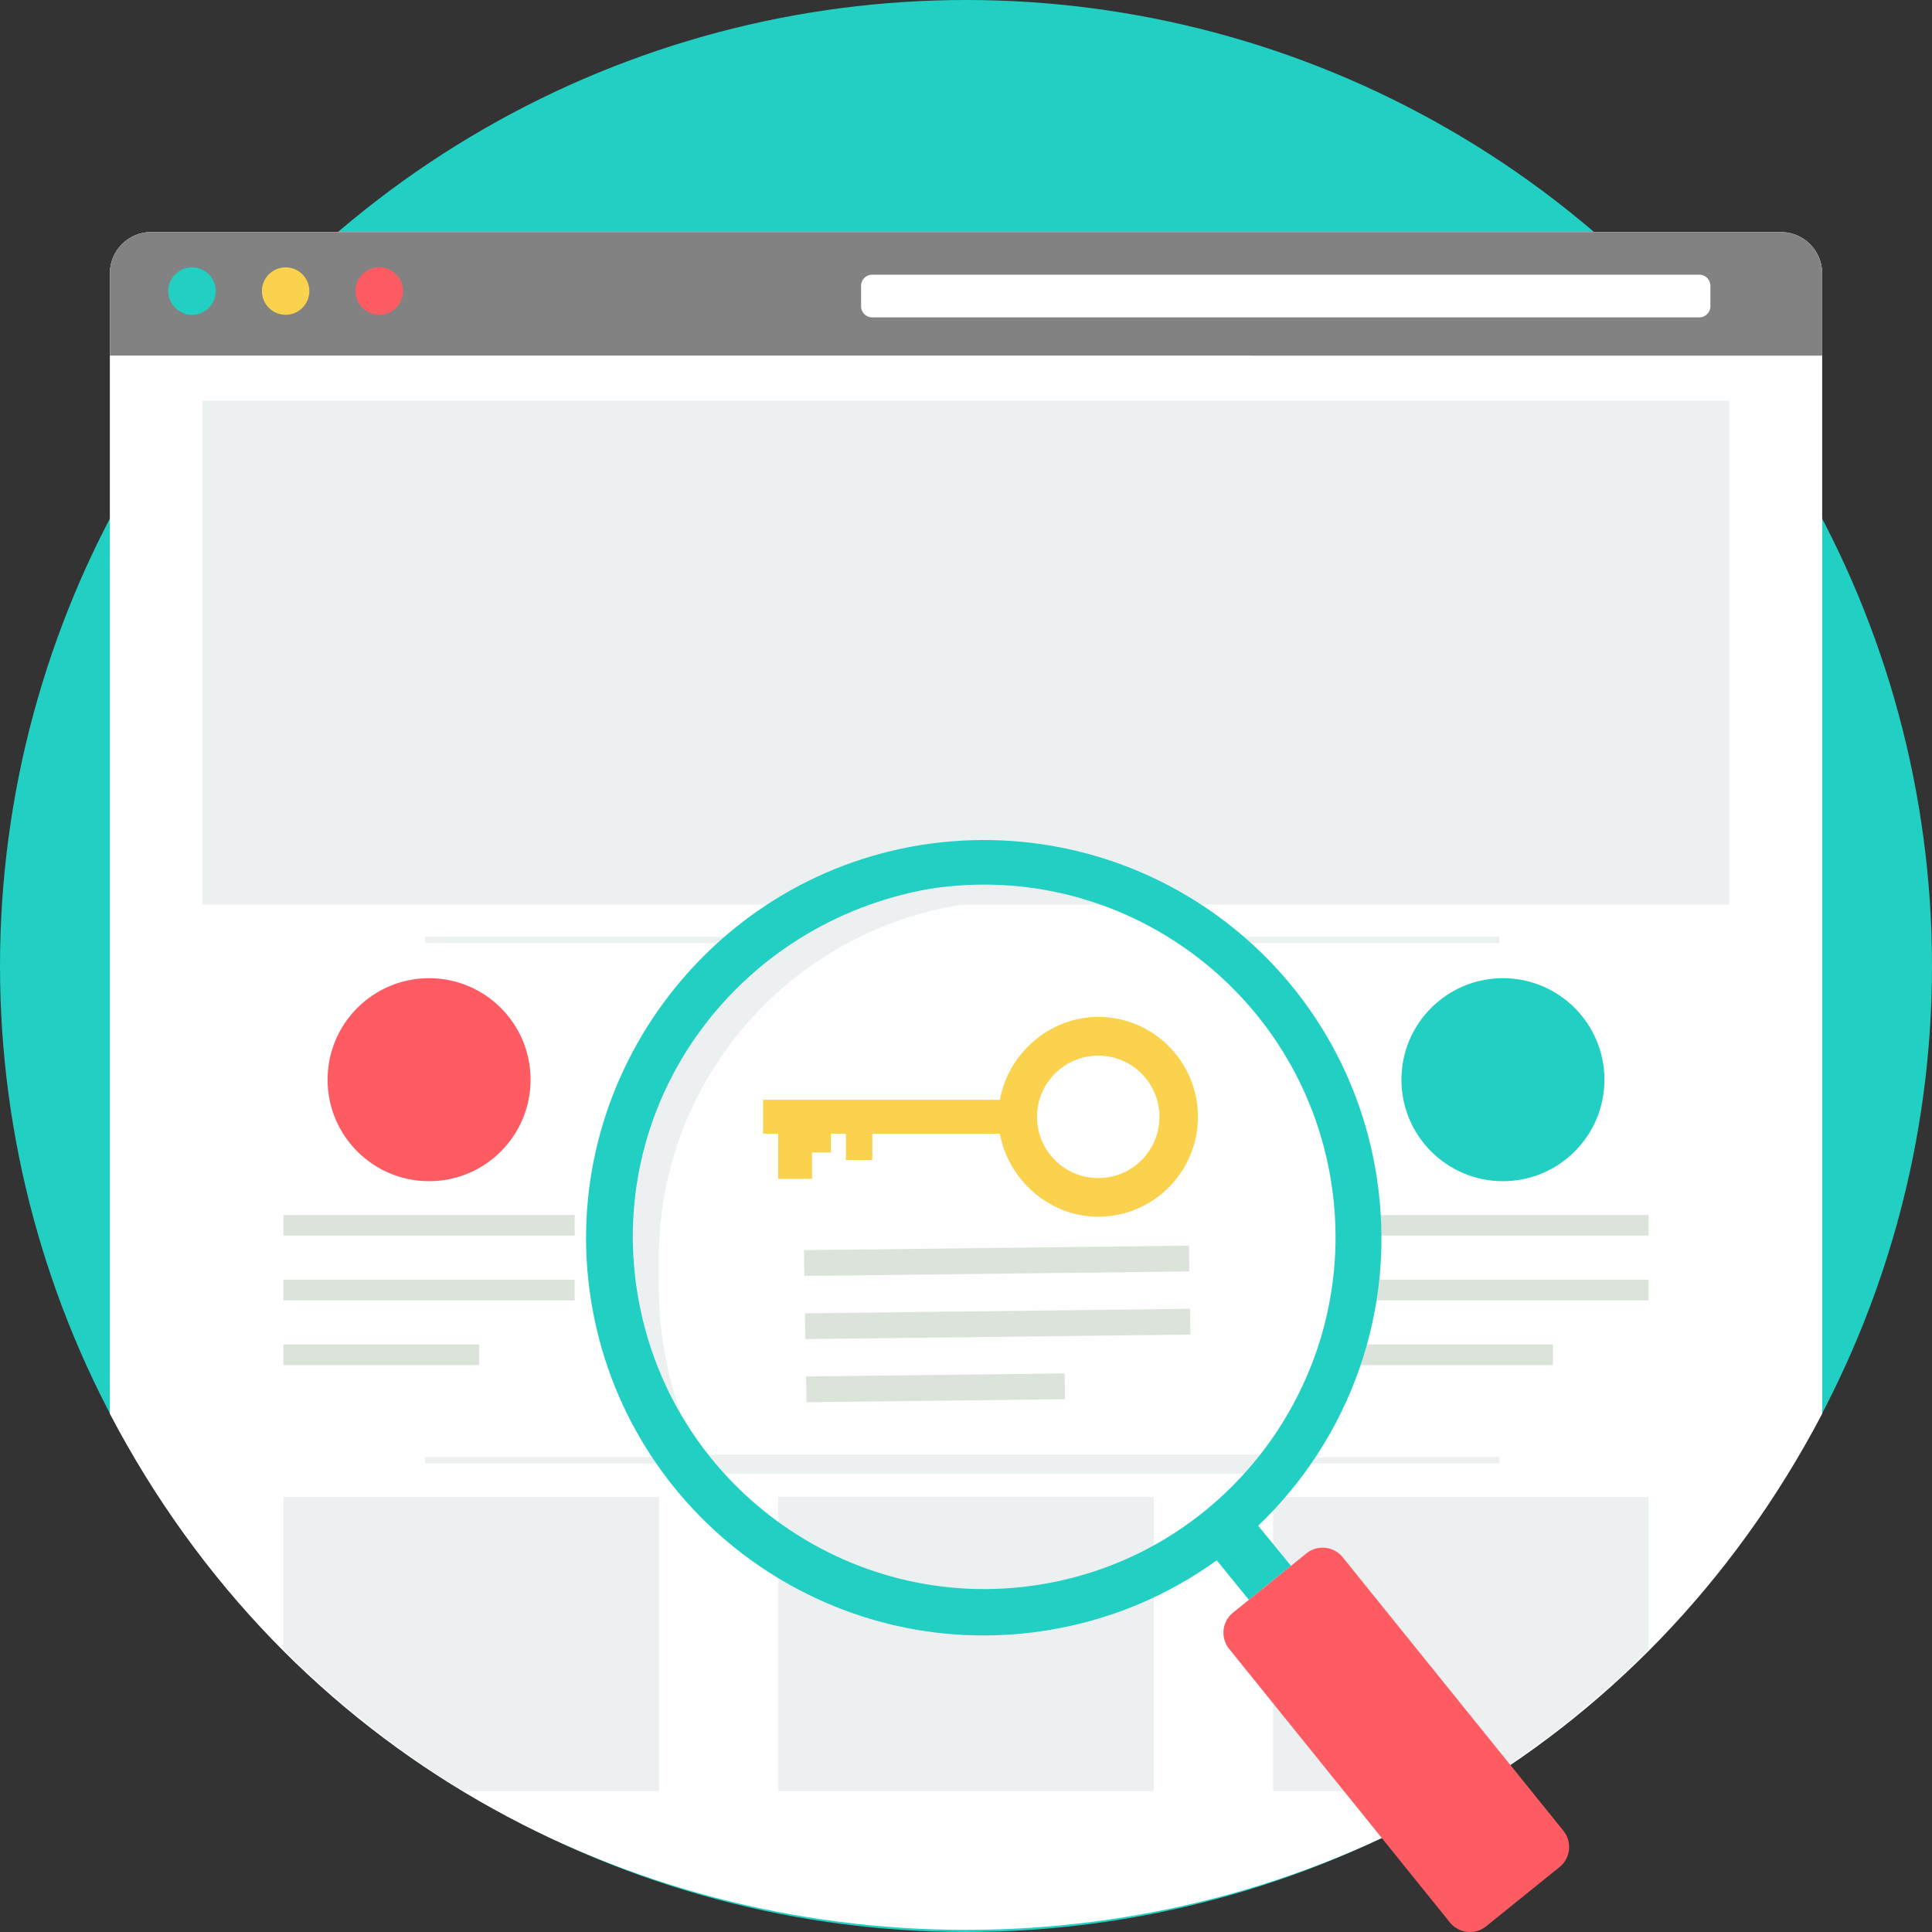 <svg xmlns="http://www.w3.org/2000/svg" viewBox="0 0 512 512" xmlns:v="https://vecta.io/nano"><rect x="0" y="0" width="512" height="512" fill="#333333" stroke="none"/><circle cx="256" cy="255.999" r="255.999" fill="#21d0c3"/><path d="M89.577 61.494H471.98c6.004 0 10.915 4.915 10.915 10.915v302.225c-95.572 182.404-358.213 182.404-453.782-.003V72.408c0-6.004 4.913-10.915 10.915-10.915-.001.001 49.549.001 49.549.001z" fill="#fff"/><path d="M260.818 233.018c13.794 0 26.901 2.943 38.729 8.234a102.172 102.172 0 0 0-23.046-2.621c-56.29 0-101.922 45.633-101.922 101.922 0 15.867 3.628 30.884 10.096 44.273-11.843-15.846-18.854-35.507-18.854-56.812 0-52.465 42.53-94.995 94.995-94.995l.002-.001z" fill="#ecf0f1"/><path d="M40.028 61.494h431.951c6.004 0 10.917 4.913 10.917 10.917v21.831H29.115V72.41c0-6.004 4.913-10.917 10.917-10.917l-.004.001z" fill="#828282"/><path d="M231.133 72.798h219.202a2.931 2.931 0 0 1 2.932 2.932v5.44a2.931 2.931 0 0 1-2.932 2.932H231.133a2.931 2.931 0 0 1-2.932-2.932v-5.439a2.933 2.933 0 0 1 2.932-2.933z" fill="#fff"/><circle cx="50.885" cy="77.139" r="6.285" fill="#21d0c3"/><circle cx="75.696" cy="77.139" r="6.285" fill="#fad24d"/><circle cx="100.505" cy="77.139" r="6.285" fill="#ff5b62"/><path d="M316.31 250.908c23.924 17.249 39.503 45.357 39.503 77.103 0 52.465-42.53 94.995-94.995 94.995-16.992 0-32.937-4.464-46.736-12.278-23.924-17.249-39.503-45.357-39.503-77.103 0-52.465 42.53-94.995 94.995-94.995 16.99.001 32.936 4.465 46.736 12.278z" fill="#fefefe"/><path d="M53.67 106.242h404.667V239.73H53.67z" fill="#ecf0f1"/><circle cx="113.709" cy="286.129" r="26.899" fill="#ff5b62"/><circle cx="398.291" cy="286.129" r="26.899" fill="#21d0c3"/><path d="M75.113 321.994h77.19v5.458h-77.19v-5.458zm0 34.307h51.848v5.458H75.113v-5.458zm0-17.154h77.19v5.458h-77.19v-5.458zm137.95-7.841l102.032-1.194.089 6.828-102.032 1.194-.089-6.828zm.558 33.469l68.534-.8.089 6.828-68.534.8-.089-6.828zm-.28-16.734l102.032-1.194.089 6.828-102.029 1.191-.089-6.825h-.003zm146.361-26.047h77.19v5.458h-77.19v-5.458zm0 34.307h51.848v5.458h-51.848v-5.458zm0-17.154h77.19v5.458h-77.19v-5.458z" fill="#dce3db"/><g fill="#ecf0f1"><path d="M75.113 396.685h99.525v77.971h-51.83a257.199 257.199 0 0 1-47.694-37.509v-40.463h-.001zm361.779 40.462a256.93 256.93 0 0 1-47.695 37.509h-51.83v-77.971h99.525v40.462zm-230.651 37.509v-77.971h99.522v77.971h-99.522zm-93.6-88.512h284.722v1.679H112.641z"/><path d="M183.103 385.465h157.112v5.073H183.103zM112.636 248.257h115.231a94.845 94.845 0 0 0-3.269 1.676H112.636v-1.676zm198.648 0h86.073v1.676h-82.811a94.52 94.52 0 0 0-3.262-1.676z"/></g><path d="M364.791 311.582c-9.076-57.488-62.761-96.736-120.648-87.661v.003c-56.889 9.075-96.616 63.038-87.541 120.527s63.099 96.734 120.587 87.658c16.911-2.67 32.27-9.225 45.256-18.611l8.516 10.469 11.16-9.002-8.694-10.633c24.188-23.076 36.972-57.235 31.364-92.75zm-89.456 108.395c-50.791 8.018-98.467-26.899-106.486-77.686s26.658-97.745 77.447-106.727h.003c50.79-7.984 98.465 26.899 106.483 77.688s-26.657 98.706-77.447 106.725z" fill="#21d0c3"/><path d="M326.756 427.369l19.471-15.712c2.922-2.358 7.237-1.896 9.595 1.026l58.508 72.508a6.84 6.84 0 0 1-1.026 9.592l-19.471 15.712a6.84 6.84 0 0 1-9.589-1.026l-58.511-72.508c-2.355-2.919-1.896-7.234 1.026-9.592h-.003z" fill="#ff5b62"/><path d="M291.047 269.487c-13.102 0-23.974 9.99-26.057 21.967h-62.765v8.983h3.992v11.977h8.982v-6.986h4.99v-4.99h3.992v6.986h6.986v-6.986h33.822c2.083 11.977 12.955 22.007 26.057 22.007 14.591 0 26.418-11.887 26.418-26.478s-11.825-26.48-26.417-26.48zm-.003 42.718c-8.96 0-16.223-7.263-16.223-16.223s7.263-16.223 16.223-16.223 16.223 7.263 16.223 16.223-7.262 16.223-16.223 16.223z" fill="#fad24d"/></svg>